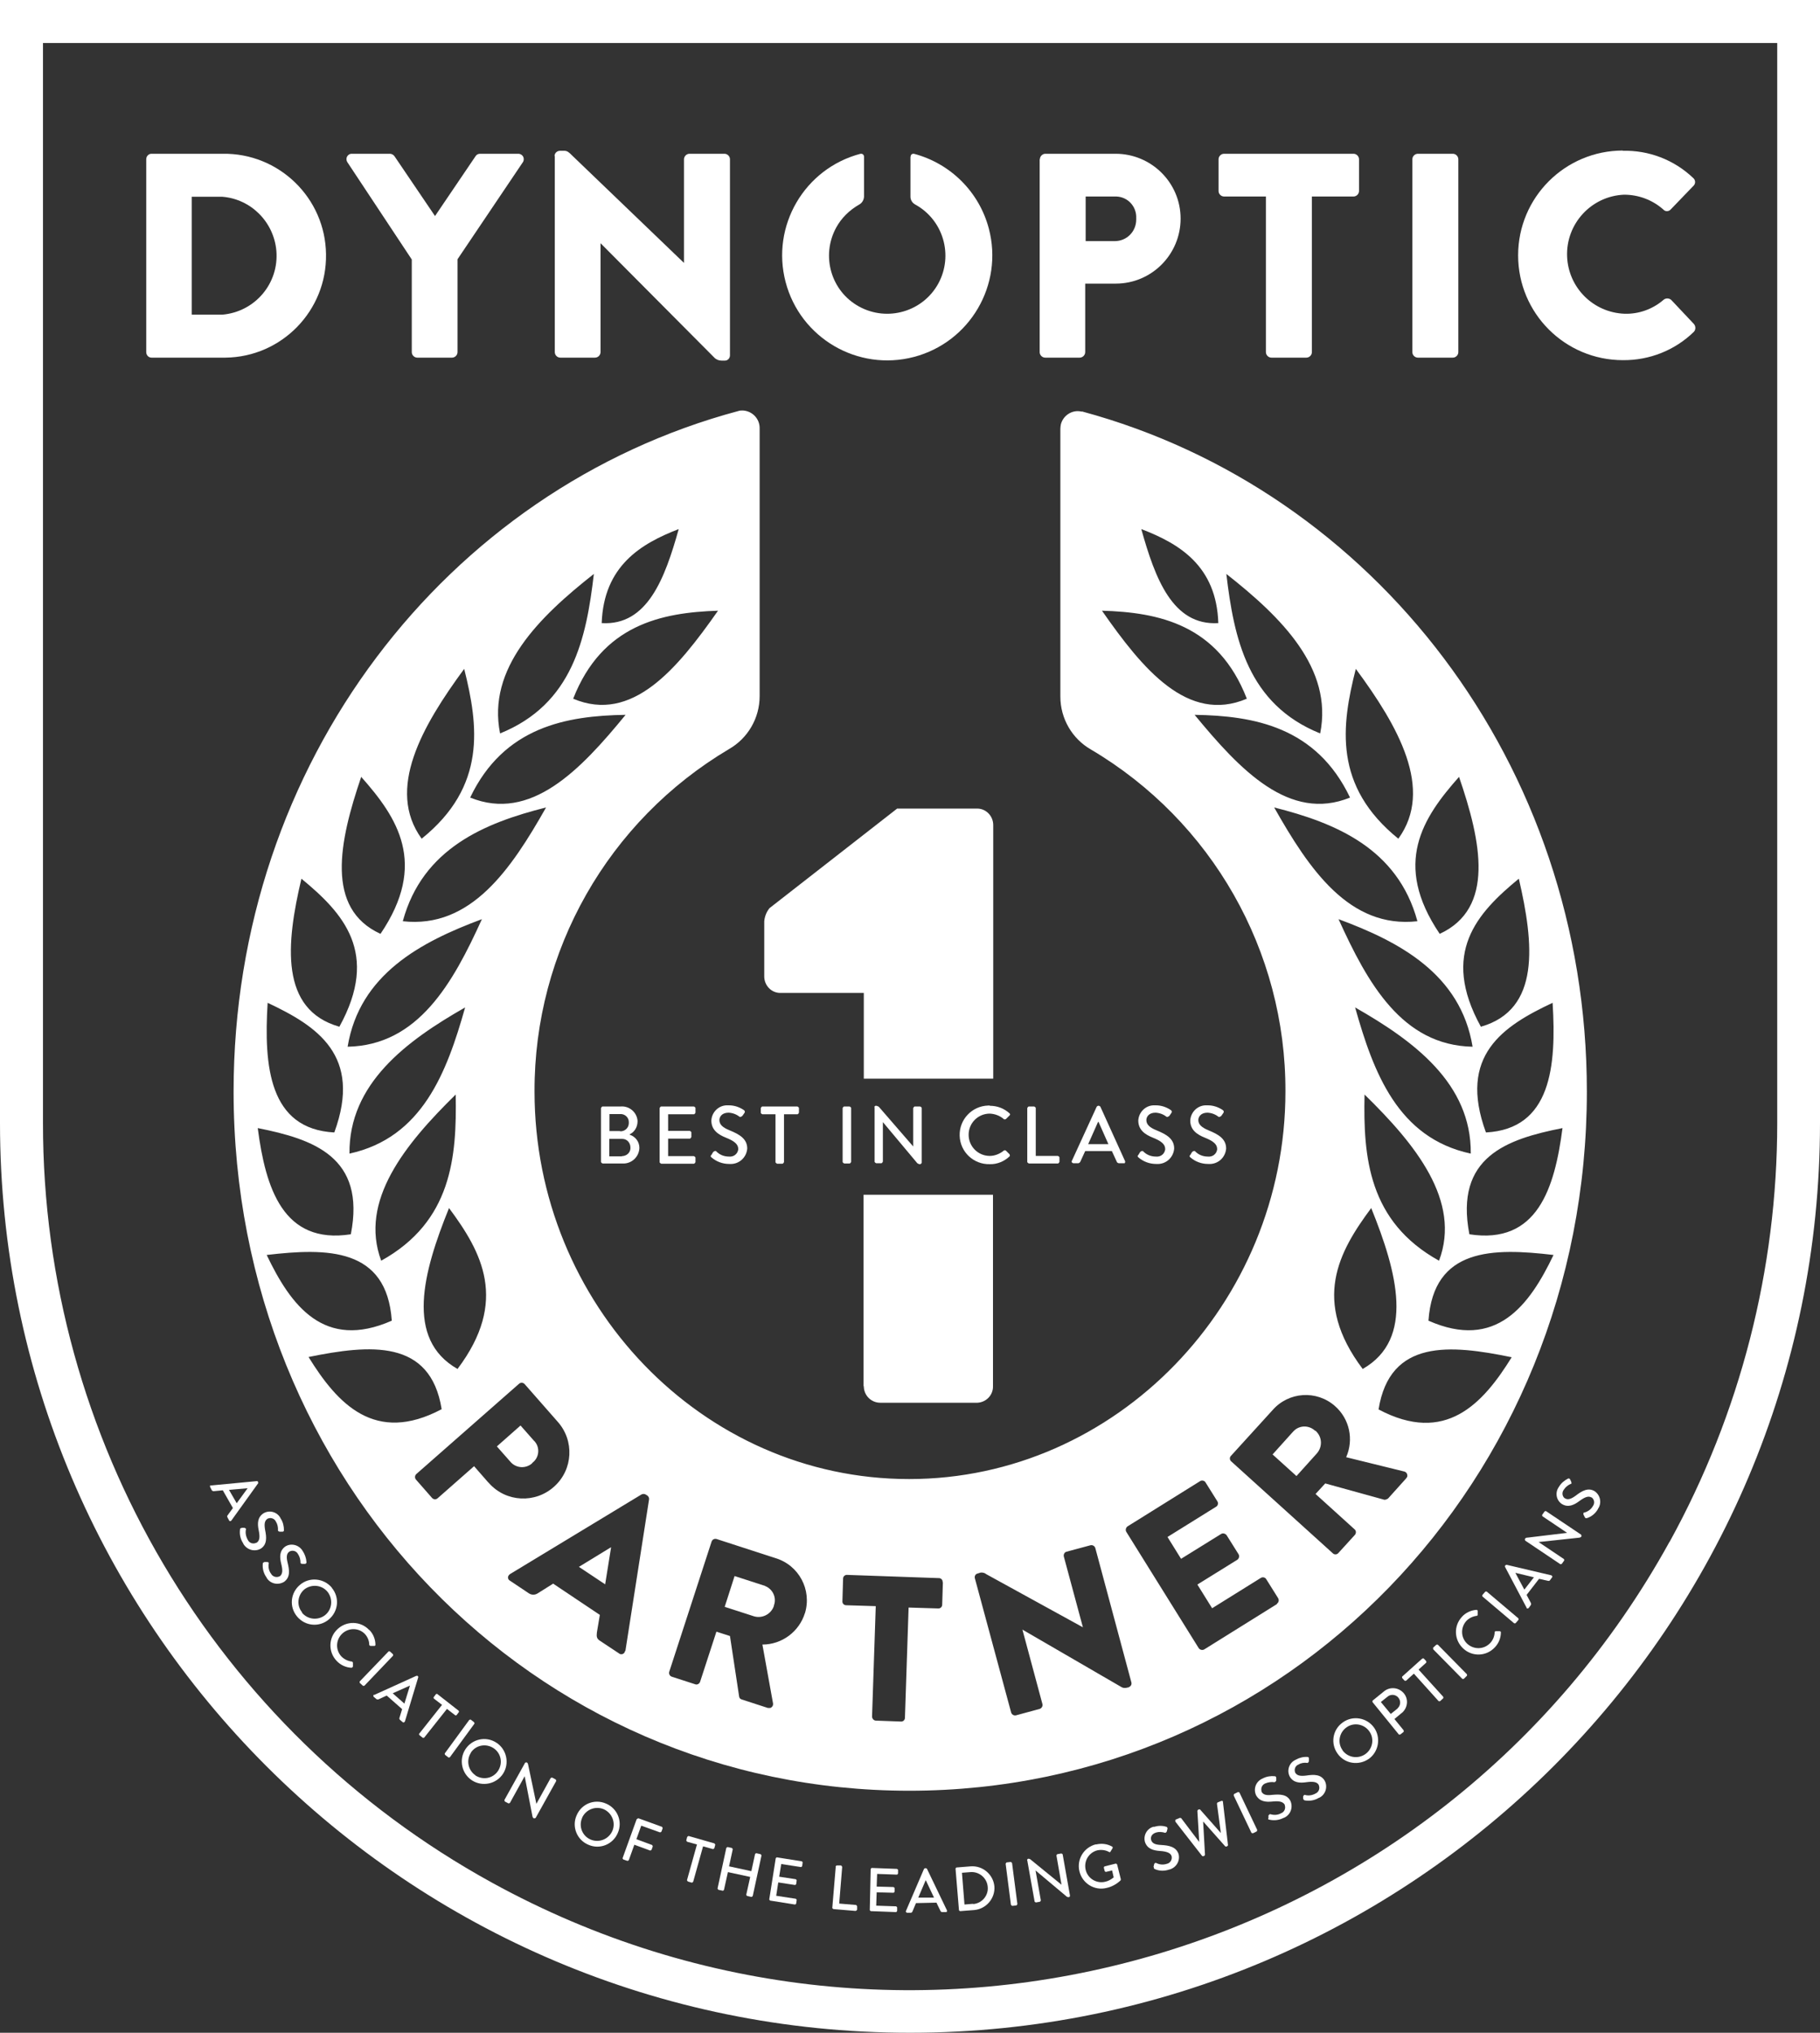 <svg width="60" height="67" viewBox="0 0 60 67" fill="none" xmlns="http://www.w3.org/2000/svg">
<rect x="0" y="0" width="60" height="67" fill="#333333" stroke="none"/>
<path d="M0 0V37.015C0 53.576 13.431 67 30 67C46.569 67 60 53.576 60 37.015V0H0ZM55.043 50.811C47.425 64.629 30.038 69.659 16.205 62.045C7.079 57.023 1.41 47.432 1.417 37.015V1.417H58.59V37.015C58.59 41.841 57.37 46.591 55.043 50.818V50.811Z" fill="white"/>
<path d="M19.085 51.644L19.95 52.22L20.146 51H20.139L19.085 51.644Z" fill="white"/>
<path d="M43.355 47.159C43.158 46.97 42.84 46.97 42.65 47.167C42.643 47.174 42.635 47.182 42.628 47.189L41.953 47.939L42.741 48.651L43.416 47.901C43.605 47.682 43.59 47.356 43.37 47.159C43.37 47.159 43.37 47.159 43.363 47.151L43.355 47.159Z" fill="white"/>
<path d="M25.21 52.265C25.21 52.265 25.187 52.258 25.179 52.258L24.217 51.947L23.891 52.962L24.854 53.273C25.126 53.356 25.422 53.205 25.513 52.932C25.513 52.932 25.513 52.924 25.513 52.917C25.611 52.659 25.475 52.371 25.217 52.273L25.21 52.265Z" fill="white"/>
<path d="M17.539 48.227C17.539 48.227 17.554 48.212 17.562 48.205C17.774 48.038 17.804 47.727 17.638 47.523C17.638 47.515 17.622 47.508 17.615 47.5L17.16 46.985L16.38 47.674L16.834 48.189C17.016 48.394 17.334 48.417 17.547 48.227H17.539Z" fill="white"/>
<path d="M35.662 13.568C35.351 13.492 35.048 13.689 34.972 13.992C34.965 14.038 34.957 14.091 34.957 14.136V22.962C34.957 23.682 35.344 24.349 35.965 24.704C39.952 27.061 42.393 31.349 42.377 35.977C42.377 42.97 36.791 48.75 29.97 48.75C23.148 48.75 17.622 42.977 17.622 35.977C17.607 31.341 20.048 27.053 24.035 24.689C24.656 24.333 25.043 23.667 25.043 22.947V14.121C25.05 13.803 24.8 13.546 24.49 13.53C24.437 13.53 24.391 13.53 24.346 13.546C14.712 16.121 7.701 25.151 7.701 35.977C7.701 48.818 17.57 59.023 29.977 59.023C42.385 59.023 52.314 48.818 52.314 35.977C52.314 25.182 45.288 16.159 35.669 13.561L35.662 13.568ZM44.985 36.076C46.66 37.712 48.183 39.583 47.441 41.553C45.114 40.265 44.939 38.136 44.985 36.076ZM44.924 45.121C43.234 42.879 44.128 41.265 45.205 39.818C46.061 41.932 46.652 44.136 44.924 45.121ZM44.674 33.205C46.614 34.311 48.509 35.712 48.487 38.023C46.084 37.508 45.28 35.356 44.674 33.205ZM44.128 30.296C46.137 31.038 48.153 32.106 48.547 34.5C46.22 34.455 45.083 32.401 44.128 30.296ZM51.511 37.182C51.253 39.159 50.685 41.03 48.441 40.682C47.949 38.129 49.677 37.545 51.511 37.182ZM48.987 37.326C48.055 34.788 49.555 33.818 51.185 33.053C51.314 35.151 51.132 37.212 48.987 37.326ZM50.071 28.962C50.571 31.106 50.791 33.28 48.82 33.841C47.478 31.409 48.699 30.091 50.071 28.962ZM48.1 25.606C48.835 27.742 49.29 29.939 47.463 30.78C45.894 28.462 46.91 26.947 48.1 25.606ZM44.697 22.046C46.092 23.932 47.282 26.015 46.099 27.644C43.954 25.909 44.219 23.924 44.697 22.046ZM43.522 24.174C41.134 23.212 40.68 21.046 40.429 18.917C42.241 20.341 43.954 22.03 43.522 24.174ZM40.164 20.538C38.656 20.629 38.08 19.061 37.625 17.439C38.876 17.917 40.104 18.651 40.164 20.538ZM36.329 20.129C38.194 20.182 40.157 20.583 41.104 23.03C39.156 23.856 37.67 22.053 36.329 20.129ZM39.383 23.561C41.331 23.591 43.393 23.954 44.507 26.288C42.514 27.099 40.884 25.386 39.383 23.561ZM42.006 26.614C44.022 27.121 46.076 27.962 46.728 30.364C44.485 30.614 43.158 28.651 42.006 26.614ZM13.279 30.364C13.931 27.962 15.985 27.121 18.002 26.614C16.849 28.651 15.523 30.614 13.279 30.364ZM15.334 33.205C14.727 35.356 13.916 37.5 11.521 38.023C11.498 35.72 13.393 34.311 15.334 33.205ZM11.46 34.5C11.854 32.114 13.871 31.046 15.887 30.296C14.932 32.401 13.787 34.455 11.46 34.5ZM15.023 36.076C15.061 38.136 14.894 40.265 12.567 41.553C11.832 39.583 13.355 37.712 15.023 36.076ZM14.803 39.818C15.879 41.265 16.774 42.879 15.083 45.121C13.348 44.136 13.946 41.932 14.803 39.818ZM15.5 26.288C16.614 23.954 18.676 23.591 20.624 23.561C19.131 25.386 17.494 27.099 15.5 26.288ZM22.375 17.439C21.92 19.061 21.344 20.629 19.836 20.538C19.904 18.651 21.132 17.917 22.375 17.439ZM23.671 20.129C22.322 22.053 20.836 23.849 18.896 23.03C19.851 20.591 21.806 20.189 23.671 20.129ZM19.578 18.917C19.328 21.046 18.881 23.204 16.486 24.174C16.054 22.03 17.767 20.341 19.578 18.917ZM15.303 22.046C15.773 23.924 16.046 25.917 13.901 27.644C12.719 26.015 13.916 23.932 15.303 22.046ZM11.908 25.606C13.098 26.947 14.113 28.462 12.544 30.78C10.717 29.947 11.18 27.742 11.908 25.606ZM9.937 28.962C11.309 30.091 12.529 31.409 11.188 33.841C9.217 33.28 9.429 31.106 9.937 28.962ZM8.823 33.053C10.452 33.818 11.953 34.788 11.021 37.326C8.876 37.212 8.694 35.151 8.823 33.053ZM11.566 40.682C9.33 41.03 8.754 39.151 8.497 37.182C10.323 37.545 12.067 38.129 11.566 40.682ZM8.792 41.364C10.793 41.129 12.749 41.121 12.916 43.53C10.68 44.515 9.588 43.03 8.792 41.364ZM10.172 44.727C12.188 44.318 14.189 44.121 14.56 46.447C12.362 47.614 11.127 46.273 10.172 44.727ZM16.099 48.864L15.629 48.326L14.424 49.386C14.371 49.432 14.287 49.424 14.242 49.371L13.711 48.765C13.666 48.712 13.674 48.629 13.727 48.583L17.115 45.606C17.168 45.561 17.251 45.568 17.297 45.621L18.381 46.856C18.941 47.477 18.896 48.439 18.267 49C17.645 49.561 16.683 49.515 16.122 48.886C16.114 48.879 16.107 48.871 16.099 48.856V48.864ZM20.601 54.417C20.601 54.485 20.533 54.53 20.473 54.523C20.45 54.523 20.427 54.515 20.412 54.5L19.783 54.083C19.677 54.015 19.661 53.955 19.677 53.811L19.775 53.227L18.236 52.197L17.729 52.515C17.638 52.576 17.524 52.576 17.433 52.515L16.811 52.099C16.751 52.068 16.728 51.992 16.766 51.932C16.781 51.909 16.796 51.894 16.819 51.879L21.147 49.258C21.192 49.235 21.246 49.235 21.284 49.258L21.344 49.295C21.382 49.326 21.405 49.371 21.397 49.424L20.616 54.424L20.601 54.417ZM26.536 53.167C26.347 53.78 25.778 54.205 25.134 54.205L25.483 56.136C25.498 56.205 25.46 56.273 25.392 56.295C25.369 56.295 25.339 56.295 25.316 56.295L24.452 56.015C24.406 56 24.376 55.97 24.368 55.924L24.065 53.924L23.618 53.78L23.08 55.432C23.057 55.5 22.981 55.538 22.921 55.515L22.148 55.265C22.079 55.242 22.041 55.167 22.064 55.099L23.459 50.811C23.482 50.742 23.557 50.705 23.626 50.727L25.566 51.356C26.339 51.591 26.771 52.401 26.536 53.174V53.167ZM31.084 52.151L31.061 52.894C31.061 52.962 31 53.023 30.925 53.015L29.954 52.985L29.833 56.621C29.833 56.689 29.773 56.75 29.697 56.742L28.878 56.712C28.81 56.712 28.749 56.651 28.749 56.576L28.871 52.939L27.893 52.909C27.825 52.909 27.764 52.849 27.772 52.773L27.794 52.03C27.794 51.962 27.855 51.901 27.931 51.909L30.955 52.015C31.023 52.015 31.084 52.076 31.076 52.151H31.084ZM37.223 55.614C37.223 55.614 37.216 55.614 37.208 55.614L37.14 55.629C37.079 55.644 37.011 55.636 36.958 55.599L33.706 53.712L34.366 56.167C34.381 56.235 34.343 56.303 34.275 56.326L33.494 56.538C33.426 56.553 33.358 56.515 33.335 56.447L32.137 52.015C32.122 51.947 32.16 51.879 32.228 51.864L32.327 51.833C32.395 51.826 32.463 51.841 32.516 51.886L35.7 53.636L35.071 51.303C35.056 51.235 35.093 51.159 35.162 51.144L35.95 50.932C36.018 50.917 36.086 50.955 36.109 51.023L37.299 55.455C37.314 55.515 37.284 55.583 37.216 55.606L37.223 55.614ZM42.097 52.871L39.702 54.364C39.641 54.401 39.558 54.379 39.52 54.326L37.132 50.492C37.094 50.432 37.117 50.349 37.17 50.311L39.565 48.818C39.626 48.78 39.709 48.803 39.74 48.856L40.134 49.485C40.172 49.545 40.149 49.629 40.096 49.659L38.489 50.659L38.936 51.379L40.255 50.561C40.316 50.523 40.392 50.545 40.437 50.599L40.831 51.227C40.869 51.288 40.846 51.371 40.793 51.409L39.474 52.227L39.96 53.008L41.566 52.008C41.627 51.97 41.711 51.992 41.741 52.045L42.135 52.674C42.173 52.735 42.158 52.818 42.097 52.856V52.871ZM46.364 48.72L45.758 49.394C45.758 49.394 45.682 49.439 45.637 49.432L43.689 48.894L43.37 49.242L44.659 50.409C44.712 50.455 44.712 50.538 44.666 50.591L44.121 51.189C44.075 51.242 43.992 51.25 43.939 51.197L40.589 48.167C40.536 48.121 40.528 48.038 40.581 47.985L41.953 46.477C42.484 45.871 43.401 45.811 44.007 46.341C44.492 46.765 44.636 47.447 44.379 48.03L46.288 48.5C46.357 48.515 46.402 48.576 46.395 48.651C46.395 48.674 46.38 48.705 46.357 48.72H46.364ZM45.447 46.455C45.819 44.129 47.812 44.318 49.836 44.735C48.881 46.28 47.645 47.621 45.447 46.455ZM47.092 43.53C47.259 41.121 49.222 41.129 51.215 41.364C50.419 43.03 49.32 44.515 47.092 43.53Z" fill="white"/>
<path d="M32.744 27.197C32.744 26.901 32.516 26.659 32.228 26.651H29.576L25.369 29.932C25.27 30.053 25.21 30.204 25.195 30.364V32.182C25.195 32.477 25.422 32.72 25.71 32.727H28.477V35.553H32.744V27.197Z" fill="white"/>
<path d="M28.477 45.689C28.477 45.992 28.719 46.235 29.022 46.235H32.221C32.516 46.22 32.744 45.977 32.736 45.689V39.379H28.469V45.689H28.477Z" fill="white"/>
<path d="M20.761 37.401C20.95 37.462 21.079 37.636 21.079 37.833C21.071 38.129 20.821 38.364 20.526 38.349C20.518 38.349 20.503 38.349 20.495 38.349H19.866C19.866 38.349 19.813 38.326 19.813 38.295V36.523C19.813 36.523 19.836 36.47 19.866 36.47H20.465C20.745 36.447 20.995 36.659 21.018 36.939C21.018 36.947 21.018 36.955 21.018 36.962C21.018 37.144 20.92 37.311 20.761 37.386V37.401ZM20.503 38.106C20.647 38.106 20.776 38 20.783 37.856C20.783 37.841 20.783 37.833 20.783 37.818C20.783 37.667 20.669 37.538 20.518 37.538C20.518 37.538 20.51 37.538 20.503 37.538H20.086V38.114H20.503V38.106ZM20.442 37.288C20.594 37.295 20.723 37.182 20.73 37.03C20.73 37.023 20.73 37.008 20.73 37C20.738 36.856 20.632 36.735 20.488 36.72C20.473 36.72 20.457 36.72 20.442 36.72H20.093V37.28H20.442V37.288Z" fill="white"/>
<path d="M21.746 36.523C21.746 36.523 21.769 36.47 21.799 36.47H22.875C22.875 36.47 22.928 36.492 22.928 36.523V36.674C22.928 36.674 22.905 36.727 22.875 36.727H22.026V37.273H22.739C22.739 37.273 22.792 37.295 22.792 37.326V37.477C22.792 37.477 22.769 37.53 22.739 37.53H22.026V38.106H22.875C22.875 38.106 22.928 38.129 22.928 38.159V38.303C22.928 38.303 22.905 38.356 22.875 38.356H21.799C21.799 38.356 21.746 38.333 21.746 38.303V36.523Z" fill="white"/>
<path d="M23.444 38.083L23.512 37.97C23.512 37.97 23.565 37.924 23.595 37.939C23.595 37.939 23.595 37.939 23.603 37.939C23.716 38.061 23.868 38.121 24.035 38.121C24.186 38.136 24.315 38.038 24.338 37.886C24.338 37.886 24.338 37.879 24.338 37.871C24.338 37.712 24.202 37.606 23.936 37.5C23.671 37.394 23.451 37.242 23.451 36.932C23.466 36.644 23.709 36.417 23.997 36.432C24.012 36.432 24.027 36.432 24.035 36.432C24.209 36.432 24.384 36.492 24.527 36.591C24.558 36.614 24.565 36.651 24.543 36.682L24.474 36.78C24.474 36.78 24.421 36.826 24.391 36.811H24.384C24.277 36.727 24.156 36.682 24.02 36.674C23.792 36.674 23.716 36.818 23.716 36.917C23.716 37.068 23.83 37.167 24.058 37.258C24.368 37.386 24.634 37.53 24.634 37.856C24.611 38.159 24.353 38.386 24.05 38.364C24.05 38.364 24.042 38.364 24.035 38.364C23.823 38.364 23.618 38.288 23.459 38.151C23.436 38.129 23.413 38.114 23.444 38.068V38.083Z" fill="white"/>
<path d="M25.573 36.727H25.134C25.134 36.727 25.081 36.705 25.081 36.674V36.523C25.081 36.523 25.104 36.47 25.134 36.47H26.286C26.286 36.47 26.339 36.492 26.339 36.523V36.674C26.339 36.674 26.316 36.727 26.286 36.727H25.846V38.303C25.846 38.303 25.824 38.356 25.793 38.356H25.619C25.619 38.356 25.566 38.333 25.566 38.303V36.727H25.573Z" fill="white"/>
<path d="M27.779 36.523C27.779 36.523 27.802 36.47 27.832 36.47H28.007C28.007 36.47 28.06 36.492 28.06 36.523V38.295C28.06 38.295 28.037 38.349 28.007 38.349H27.832C27.832 38.349 27.779 38.326 27.779 38.295V36.523Z" fill="white"/>
<path d="M28.818 36.492C28.818 36.492 28.84 36.447 28.871 36.447H28.893C28.893 36.447 28.954 36.462 28.977 36.485L30.106 37.788V36.523C30.106 36.523 30.129 36.47 30.159 36.47H30.334C30.334 36.47 30.387 36.492 30.387 36.523V38.326C30.387 38.326 30.364 38.371 30.334 38.371H30.311C30.311 38.371 30.25 38.356 30.235 38.333L29.106 36.985V38.288C29.106 38.288 29.083 38.341 29.053 38.341H28.886C28.886 38.341 28.833 38.318 28.833 38.288V36.485L28.818 36.492Z" fill="white"/>
<path d="M32.63 36.447C32.873 36.447 33.1 36.53 33.282 36.697C33.305 36.712 33.305 36.75 33.282 36.765L33.161 36.886C33.161 36.886 33.115 36.909 33.093 36.886C32.964 36.773 32.797 36.712 32.63 36.705C32.244 36.705 31.933 37.015 31.933 37.401C31.933 37.788 32.244 38.099 32.63 38.099C32.797 38.099 32.964 38.03 33.093 37.924C33.108 37.909 33.138 37.909 33.161 37.924L33.282 38.045C33.282 38.045 33.305 38.099 33.282 38.114C33.108 38.28 32.873 38.379 32.63 38.371C32.099 38.386 31.652 37.97 31.637 37.432C31.622 36.901 32.039 36.455 32.577 36.439C32.592 36.439 32.615 36.439 32.63 36.439V36.447Z" fill="white"/>
<path d="M33.866 36.523C33.866 36.523 33.888 36.47 33.919 36.47H34.093C34.093 36.47 34.146 36.492 34.146 36.523V38.099H34.874C34.874 38.099 34.927 38.121 34.927 38.151V38.295C34.927 38.295 34.904 38.349 34.874 38.349H33.919C33.919 38.349 33.866 38.326 33.866 38.295V36.523Z" fill="white"/>
<path d="M35.328 38.28L36.155 36.477C36.155 36.477 36.185 36.447 36.2 36.447H36.23C36.23 36.447 36.268 36.462 36.276 36.477L37.094 38.28C37.094 38.28 37.094 38.333 37.072 38.341C37.064 38.341 37.057 38.341 37.049 38.341H36.882C36.882 38.341 36.829 38.326 36.822 38.303L36.655 37.939H35.776L35.609 38.303C35.609 38.303 35.571 38.341 35.548 38.341H35.382C35.382 38.341 35.336 38.326 35.328 38.295C35.328 38.288 35.328 38.28 35.328 38.273V38.28ZM36.541 37.712L36.215 36.977H36.2L35.874 37.712H36.541Z" fill="white"/>
<path d="M37.519 38.083L37.587 37.97C37.587 37.97 37.64 37.924 37.67 37.939C37.67 37.939 37.67 37.939 37.678 37.939C37.792 38.061 37.943 38.121 38.11 38.121C38.262 38.136 38.391 38.038 38.413 37.886C38.413 37.886 38.413 37.879 38.413 37.871C38.413 37.712 38.277 37.606 38.012 37.5C37.746 37.394 37.526 37.242 37.526 36.932C37.542 36.644 37.784 36.417 38.072 36.432C38.087 36.432 38.103 36.432 38.11 36.432C38.285 36.432 38.459 36.492 38.603 36.591C38.633 36.614 38.641 36.651 38.618 36.682L38.55 36.78C38.55 36.78 38.497 36.826 38.466 36.811C38.466 36.811 38.466 36.811 38.459 36.811C38.353 36.727 38.231 36.682 38.095 36.674C37.868 36.674 37.792 36.818 37.792 36.917C37.792 37.068 37.906 37.167 38.133 37.258C38.444 37.386 38.709 37.53 38.709 37.856C38.686 38.159 38.428 38.386 38.125 38.364C38.125 38.364 38.118 38.364 38.11 38.364C37.898 38.364 37.693 38.288 37.534 38.151C37.511 38.129 37.489 38.114 37.519 38.068V38.083Z" fill="white"/>
<path d="M39.232 38.083L39.3 37.97C39.3 37.97 39.353 37.924 39.383 37.939C39.383 37.939 39.383 37.939 39.391 37.939C39.505 38.061 39.656 38.121 39.823 38.121C39.975 38.136 40.104 38.038 40.126 37.886C40.126 37.886 40.126 37.879 40.126 37.871C40.126 37.712 39.99 37.606 39.725 37.5C39.459 37.394 39.239 37.242 39.239 36.932C39.255 36.644 39.497 36.417 39.785 36.432C39.8 36.432 39.816 36.432 39.823 36.432C39.998 36.432 40.172 36.492 40.316 36.591C40.346 36.614 40.354 36.651 40.331 36.682L40.263 36.78C40.263 36.78 40.21 36.826 40.179 36.811H40.172C40.066 36.727 39.944 36.682 39.808 36.674C39.581 36.674 39.505 36.818 39.505 36.917C39.505 37.068 39.626 37.167 39.846 37.258C40.157 37.386 40.422 37.53 40.422 37.856C40.399 38.159 40.142 38.386 39.838 38.364C39.838 38.364 39.831 38.364 39.823 38.364C39.611 38.364 39.406 38.288 39.247 38.151C39.224 38.129 39.202 38.114 39.232 38.068V38.083Z" fill="white"/>
<path d="M4.821 5.25C4.821 5.152 4.896 5.068 4.995 5.068H7.337C9.194 5.038 10.725 6.523 10.748 8.379C10.778 10.235 9.293 11.765 7.436 11.788C7.405 11.788 7.367 11.788 7.337 11.788H4.995C4.896 11.788 4.821 11.704 4.821 11.606V5.25ZM7.329 10.371C8.406 10.28 9.202 9.341 9.111 8.265C9.027 7.318 8.277 6.561 7.329 6.485H6.321V10.371H7.329Z" fill="white"/>
<path d="M13.575 8.553L11.453 5.348C11.4 5.265 11.415 5.159 11.498 5.098C11.528 5.076 11.566 5.068 11.604 5.068H12.855C12.916 5.068 12.976 5.106 13.007 5.152L14.341 7.121L15.675 5.152C15.705 5.098 15.765 5.068 15.826 5.068H17.084C17.183 5.068 17.266 5.144 17.266 5.242C17.266 5.28 17.259 5.318 17.236 5.348L15.083 8.545V11.606C15.083 11.704 15 11.788 14.902 11.788H13.757C13.658 11.788 13.575 11.704 13.575 11.606V8.553Z" fill="white"/>
<path d="M18.282 5.144C18.282 5.045 18.365 4.97 18.464 4.97H18.608C18.706 4.97 18.775 5.038 18.85 5.114L22.542 8.659H22.549V5.25C22.549 5.152 22.633 5.068 22.731 5.068H23.883C23.982 5.068 24.065 5.152 24.065 5.25V11.712C24.065 11.803 23.997 11.886 23.898 11.886H23.785C23.694 11.886 23.603 11.848 23.542 11.78L19.805 8.023H19.798V11.606C19.798 11.704 19.715 11.788 19.616 11.788H18.471C18.373 11.788 18.29 11.704 18.29 11.606V5.144H18.282Z" fill="white"/>
<path d="M34.282 5.25C34.282 5.152 34.366 5.068 34.464 5.068H36.776C37.959 5.068 38.921 6.023 38.921 7.205C38.921 8.386 37.966 9.348 36.784 9.348H35.776V11.606C35.776 11.704 35.692 11.788 35.594 11.788H34.457C34.358 11.788 34.275 11.704 34.275 11.606V5.25H34.282ZM36.753 7.947C37.148 7.947 37.458 7.629 37.458 7.235C37.458 7.22 37.458 7.205 37.458 7.189C37.474 6.811 37.185 6.492 36.806 6.477C36.791 6.477 36.776 6.477 36.761 6.477H35.791V7.947H36.761H36.753Z" fill="white"/>
<path d="M40.354 6.477C40.255 6.477 40.172 6.394 40.172 6.295V5.25C40.172 5.152 40.255 5.068 40.354 5.068H44.621C44.72 5.068 44.803 5.152 44.803 5.25V6.295C44.803 6.394 44.72 6.477 44.621 6.477H43.249V11.606C43.249 11.704 43.166 11.788 43.067 11.788H41.915C41.817 11.788 41.733 11.704 41.733 11.606V6.477H40.354Z" fill="white"/>
<path d="M46.561 5.25C46.561 5.152 46.645 5.068 46.743 5.068H47.895C47.994 5.068 48.077 5.152 48.077 5.25V11.606C48.077 11.704 47.994 11.788 47.895 11.788H46.743C46.645 11.788 46.561 11.704 46.561 11.606V5.25Z" fill="white"/>
<path d="M53.489 4.97C54.353 4.947 55.187 5.265 55.816 5.864C55.892 5.924 55.907 6.038 55.839 6.114C55.839 6.114 55.831 6.129 55.824 6.129L55.073 6.909C55.005 6.977 54.899 6.977 54.838 6.909C54.482 6.591 54.02 6.417 53.542 6.417C52.458 6.462 51.617 7.379 51.663 8.462C51.708 9.485 52.526 10.303 53.557 10.341C54.027 10.356 54.49 10.189 54.846 9.879C54.922 9.818 55.028 9.826 55.096 9.886L55.846 10.682C55.907 10.758 55.907 10.871 55.839 10.939C55.217 11.546 54.376 11.879 53.504 11.871C51.594 11.871 50.048 10.326 50.048 8.417C50.048 6.508 51.594 4.962 53.504 4.962L53.489 4.97Z" fill="white"/>
<path d="M30.015 5.167V6.485C30.015 6.591 30.076 6.689 30.174 6.742C31.099 7.25 31.44 8.417 30.932 9.348C30.424 10.273 29.257 10.614 28.325 10.106C27.393 9.598 27.059 8.432 27.567 7.5C27.741 7.182 28.007 6.924 28.325 6.742C28.423 6.689 28.477 6.591 28.484 6.485V5.159C28.484 5.114 28.446 5.068 28.393 5.068C28.393 5.068 28.378 5.068 28.37 5.068C26.521 5.553 25.414 7.447 25.899 9.295C26.384 11.144 28.279 12.25 30.129 11.765C31.978 11.28 33.085 9.386 32.6 7.538C32.282 6.326 31.334 5.386 30.129 5.068C30.083 5.061 30.038 5.083 30.023 5.136C30.023 5.136 30.023 5.152 30.023 5.159L30.015 5.167Z" fill="white"/>
<path d="M6.95 48.962L8.466 48.818C8.466 48.818 8.497 48.818 8.504 48.833V48.849C8.504 48.849 8.519 48.879 8.512 48.886L7.625 50.121C7.625 50.121 7.595 50.144 7.572 50.136C7.572 50.136 7.564 50.129 7.557 50.121L7.496 50.008C7.496 50.008 7.481 49.97 7.496 49.955L7.678 49.705L7.345 49.121L7.041 49.151C7.041 49.151 7.004 49.144 6.988 49.129L6.928 49.015C6.928 49.015 6.92 48.977 6.928 48.962C6.928 48.962 6.943 48.955 6.95 48.955V48.962ZM7.799 49.553L8.163 49.053L7.549 49.106L7.807 49.553H7.799Z" fill="white"/>
<path d="M7.959 50.356H8.057C8.057 50.356 8.103 50.371 8.11 50.394C8.11 50.394 8.11 50.394 8.11 50.401C8.08 50.523 8.11 50.651 8.171 50.758C8.224 50.864 8.345 50.901 8.451 50.849C8.451 50.849 8.451 50.849 8.459 50.849C8.565 50.78 8.573 50.651 8.527 50.432C8.482 50.212 8.489 50.008 8.686 49.879C8.876 49.765 9.126 49.826 9.24 50.023C9.24 50.03 9.247 50.038 9.255 50.053C9.33 50.167 9.361 50.303 9.361 50.439C9.361 50.47 9.338 50.485 9.308 50.485H9.217C9.217 50.485 9.164 50.47 9.164 50.447C9.164 50.447 9.164 50.447 9.164 50.439C9.171 50.341 9.149 50.235 9.095 50.151C9.05 50.053 8.929 50.008 8.83 50.053C8.83 50.053 8.823 50.053 8.815 50.061C8.717 50.129 8.709 50.242 8.739 50.424C8.792 50.674 8.807 50.909 8.595 51.045C8.391 51.159 8.133 51.083 8.019 50.879C8.019 50.879 8.019 50.879 8.019 50.871C7.928 50.735 7.89 50.576 7.913 50.409C7.913 50.386 7.921 50.364 7.966 50.364L7.959 50.356Z" fill="white"/>
<path d="M8.709 51.485H8.807C8.807 51.485 8.853 51.485 8.861 51.515C8.861 51.515 8.861 51.515 8.861 51.523C8.838 51.644 8.861 51.773 8.936 51.871C8.989 51.97 9.118 52.008 9.217 51.955C9.217 51.955 9.217 51.955 9.224 51.955C9.323 51.879 9.323 51.75 9.27 51.538C9.217 51.326 9.209 51.121 9.399 50.977C9.581 50.856 9.831 50.909 9.96 51.091C9.96 51.099 9.967 51.106 9.975 51.114C10.05 51.227 10.096 51.356 10.104 51.492C10.104 51.523 10.081 51.545 10.058 51.545H9.967C9.967 51.545 9.914 51.545 9.907 51.515C9.907 51.515 9.907 51.515 9.907 51.508C9.907 51.409 9.884 51.311 9.823 51.22C9.77 51.121 9.649 51.083 9.55 51.136C9.55 51.136 9.543 51.136 9.535 51.144C9.444 51.212 9.437 51.326 9.482 51.508C9.543 51.758 9.573 51.985 9.368 52.136C9.171 52.258 8.914 52.205 8.792 52.008C8.792 52.008 8.792 52.008 8.792 52C8.694 51.871 8.648 51.705 8.663 51.545C8.663 51.515 8.671 51.5 8.709 51.492V51.485Z" fill="white"/>
<path d="M10.937 52.333C11.203 52.651 11.157 53.114 10.839 53.379C10.521 53.644 10.058 53.599 9.793 53.28C9.528 52.962 9.573 52.5 9.891 52.235C10.202 51.97 10.672 52.015 10.937 52.326V52.333ZM9.952 53.151C10.142 53.386 10.483 53.417 10.717 53.235C10.953 53.045 10.983 52.705 10.801 52.47C10.611 52.235 10.27 52.205 10.035 52.386C9.808 52.576 9.77 52.917 9.96 53.144L9.952 53.151Z" fill="white"/>
<path d="M12.173 53.72C12.302 53.849 12.377 54.03 12.377 54.212C12.377 54.235 12.362 54.25 12.34 54.25H12.211C12.211 54.25 12.173 54.235 12.173 54.212C12.173 54.083 12.12 53.955 12.029 53.856C11.824 53.644 11.483 53.644 11.271 53.856C11.066 54.061 11.059 54.386 11.256 54.599C11.347 54.689 11.468 54.75 11.597 54.765C11.612 54.765 11.627 54.78 11.635 54.803V54.932C11.635 54.932 11.612 54.97 11.589 54.97C11.4 54.962 11.225 54.879 11.097 54.742C10.816 54.447 10.824 53.977 11.127 53.697C11.422 53.417 11.892 53.424 12.173 53.727V53.72Z" fill="white"/>
<path d="M12.802 54.432C12.802 54.432 12.84 54.417 12.855 54.432L12.954 54.523C12.954 54.523 12.969 54.561 12.954 54.576L12.014 55.561C12.014 55.561 11.976 55.576 11.961 55.561L11.862 55.47C11.862 55.47 11.847 55.432 11.862 55.417L12.809 54.432H12.802Z" fill="white"/>
<path d="M12.34 55.864L13.727 55.235C13.727 55.235 13.757 55.235 13.764 55.235L13.78 55.25C13.78 55.25 13.795 55.273 13.787 55.288L13.348 56.742C13.348 56.742 13.325 56.773 13.302 56.773C13.302 56.773 13.287 56.773 13.279 56.765L13.181 56.682C13.181 56.682 13.158 56.644 13.166 56.629L13.257 56.333L12.749 55.886L12.468 56.015C12.468 56.015 12.431 56.015 12.415 56.008L12.317 55.924C12.317 55.924 12.294 55.886 12.317 55.871C12.317 55.871 12.324 55.864 12.332 55.856L12.34 55.864ZM13.332 56.151L13.514 55.561H13.507L12.946 55.811L13.332 56.151Z" fill="white"/>
<path d="M14.568 56.189L14.303 55.985C14.303 55.985 14.28 55.947 14.303 55.932L14.371 55.841C14.371 55.841 14.409 55.818 14.424 55.841L15.121 56.386C15.121 56.386 15.144 56.424 15.121 56.439L15.053 56.53C15.053 56.53 15.015 56.553 15 56.53L14.735 56.326L13.984 57.273C13.984 57.273 13.946 57.288 13.931 57.273L13.825 57.189C13.825 57.189 13.802 57.151 13.825 57.136L14.575 56.189H14.568Z" fill="white"/>
<path d="M15.47 56.689C15.47 56.689 15.508 56.667 15.523 56.682L15.629 56.765C15.629 56.765 15.652 56.803 15.637 56.818L14.833 57.917C14.833 57.917 14.795 57.939 14.78 57.924L14.674 57.841C14.674 57.841 14.651 57.803 14.666 57.788L15.47 56.689Z" fill="white"/>
<path d="M16.364 57.439C16.705 57.659 16.804 58.121 16.584 58.462C16.364 58.803 15.902 58.901 15.561 58.682C15.22 58.462 15.121 58 15.341 57.659C15.561 57.318 16.016 57.212 16.364 57.439ZM15.667 58.515C15.917 58.682 16.251 58.621 16.417 58.371C16.584 58.121 16.523 57.788 16.273 57.621C16.023 57.455 15.69 57.515 15.523 57.765C15.523 57.765 15.523 57.765 15.523 57.773C15.364 58.023 15.432 58.349 15.675 58.515H15.667Z" fill="white"/>
<path d="M17.304 58.106C17.304 58.106 17.334 58.083 17.357 58.091H17.372C17.372 58.091 17.403 58.114 17.41 58.159L17.683 59.455L18.153 58.606C18.153 58.606 18.191 58.583 18.206 58.591L18.32 58.651C18.32 58.651 18.343 58.689 18.335 58.705L17.66 59.917C17.66 59.917 17.63 59.939 17.607 59.932H17.592C17.592 59.932 17.554 59.894 17.554 59.871L17.297 58.545L16.811 59.424C16.811 59.424 16.774 59.447 16.759 59.439L16.645 59.379C16.645 59.379 16.622 59.341 16.63 59.326L17.304 58.114V58.106Z" fill="white"/>
<path d="M19.98 59.447C20.359 59.606 20.533 60.045 20.366 60.417C20.207 60.795 19.768 60.97 19.396 60.803C19.017 60.644 18.843 60.205 19.01 59.833C19.169 59.455 19.601 59.28 19.98 59.447ZM19.464 60.629C19.737 60.75 20.056 60.629 20.184 60.356C20.306 60.083 20.184 59.765 19.912 59.636C19.639 59.515 19.32 59.636 19.192 59.909C19.192 59.909 19.192 59.909 19.192 59.917C19.07 60.189 19.192 60.508 19.464 60.629Z" fill="white"/>
<path d="M21.003 59.955C21.003 59.955 21.033 59.924 21.049 59.932L21.822 60.212C21.822 60.212 21.852 60.242 21.844 60.265L21.806 60.371C21.806 60.371 21.776 60.401 21.753 60.394L21.14 60.174L20.98 60.621L21.496 60.811C21.496 60.811 21.526 60.841 21.518 60.864L21.48 60.97C21.48 60.97 21.45 61 21.427 60.992L20.912 60.803L20.73 61.311C20.73 61.311 20.7 61.341 20.677 61.333L20.548 61.288C20.548 61.288 20.518 61.258 20.526 61.242L20.988 59.962L21.003 59.955Z" fill="white"/>
<path d="M22.981 60.795L22.655 60.705C22.655 60.705 22.625 60.674 22.625 60.659L22.655 60.545C22.655 60.545 22.686 60.515 22.701 60.515L23.55 60.758C23.55 60.758 23.58 60.788 23.58 60.803L23.55 60.917C23.55 60.917 23.52 60.947 23.504 60.947L23.178 60.856L22.852 62.023C22.852 62.023 22.822 62.053 22.807 62.053L22.678 62.015C22.678 62.015 22.648 61.985 22.648 61.97L22.974 60.803L22.981 60.795Z" fill="white"/>
<path d="M23.944 60.909C23.944 60.909 23.967 60.879 23.989 60.879L24.126 60.909C24.126 60.909 24.156 60.932 24.156 60.955L24.035 61.515L24.77 61.674L24.891 61.114C24.891 61.114 24.914 61.076 24.937 61.083L25.073 61.114C25.073 61.114 25.104 61.136 25.104 61.159L24.816 62.492C24.816 62.492 24.793 62.523 24.77 62.523L24.634 62.492C24.634 62.492 24.596 62.47 24.603 62.447L24.732 61.864L23.997 61.705L23.868 62.288C23.868 62.288 23.845 62.326 23.823 62.318L23.686 62.288C23.686 62.288 23.656 62.265 23.656 62.242L23.944 60.909Z" fill="white"/>
<path d="M25.573 61.25C25.573 61.25 25.596 61.212 25.619 61.22L26.43 61.349C26.43 61.349 26.468 61.371 26.46 61.394L26.445 61.508C26.445 61.508 26.422 61.545 26.4 61.538L25.755 61.439L25.687 61.856L26.233 61.939C26.233 61.939 26.271 61.962 26.263 61.985L26.248 62.099C26.248 62.099 26.225 62.136 26.203 62.129L25.657 62.045L25.589 62.485L26.233 62.583C26.233 62.583 26.271 62.606 26.263 62.629L26.248 62.742C26.248 62.742 26.225 62.78 26.203 62.773L25.392 62.644C25.392 62.644 25.354 62.621 25.361 62.599L25.573 61.25Z" fill="white"/>
<path d="M27.544 61.523C27.544 61.523 27.567 61.485 27.59 61.485H27.726C27.726 61.485 27.764 61.515 27.764 61.538L27.666 62.742L28.219 62.788C28.219 62.788 28.257 62.811 28.257 62.833V62.947C28.257 62.947 28.226 62.985 28.204 62.985L27.476 62.924C27.476 62.924 27.438 62.901 27.438 62.886L27.552 61.53L27.544 61.523Z" fill="white"/>
<path d="M28.704 61.606C28.704 61.606 28.719 61.568 28.742 61.568L29.568 61.599C29.568 61.599 29.606 61.614 29.606 61.636V61.75C29.606 61.75 29.591 61.788 29.568 61.788L28.916 61.765L28.901 62.182L29.454 62.197C29.454 62.197 29.492 62.212 29.492 62.235V62.349C29.492 62.349 29.477 62.386 29.454 62.386L28.901 62.371L28.886 62.811L29.538 62.833C29.538 62.833 29.576 62.849 29.576 62.871V62.985C29.576 62.985 29.56 63.023 29.538 63.023L28.712 62.992C28.712 62.992 28.674 62.977 28.674 62.955L28.704 61.591V61.606Z" fill="white"/>
<path d="M29.864 62.992L30.462 61.599C30.462 61.599 30.485 61.576 30.5 61.576H30.523C30.523 61.576 30.553 61.583 30.561 61.599L31.22 62.97C31.22 62.97 31.22 63.008 31.205 63.023C31.205 63.023 31.19 63.023 31.182 63.023H31.054C31.054 63.023 31.016 63.015 31.008 62.992L30.872 62.712L30.197 62.727L30.076 63.015C30.076 63.015 30.053 63.045 30.03 63.045H29.901C29.901 63.045 29.864 63.03 29.864 63.008C29.864 63.008 29.864 63 29.864 62.992ZM30.788 62.538L30.523 61.977H30.515L30.273 62.545H30.788V62.538Z" fill="white"/>
<path d="M31.501 61.591C31.501 61.591 31.516 61.553 31.531 61.553L32.001 61.515C32.395 61.485 32.744 61.78 32.782 62.174C32.812 62.568 32.516 62.917 32.122 62.955L31.652 62.992C31.652 62.992 31.614 62.977 31.614 62.955L31.501 61.591ZM32.084 62.758C32.372 62.735 32.592 62.477 32.562 62.189C32.539 61.901 32.282 61.682 31.993 61.705L31.713 61.727L31.796 62.773L32.077 62.75L32.084 62.758Z" fill="white"/>
<path d="M33.153 61.432C33.153 61.432 33.168 61.394 33.183 61.386L33.32 61.371C33.32 61.371 33.358 61.386 33.365 61.409L33.54 62.758C33.54 62.758 33.525 62.795 33.509 62.803L33.373 62.818C33.373 62.818 33.335 62.803 33.327 62.78L33.153 61.432Z" fill="white"/>
<path d="M33.858 61.311C33.858 61.311 33.873 61.273 33.888 61.265H33.904C33.904 61.265 33.956 61.265 33.972 61.288L34.995 62.121L34.828 61.159C34.828 61.159 34.836 61.121 34.858 61.114L34.987 61.091C34.987 61.091 35.025 61.099 35.033 61.121L35.275 62.485C35.275 62.485 35.268 62.523 35.245 62.53H35.23C35.23 62.53 35.184 62.53 35.169 62.515L34.139 61.651L34.313 62.636C34.313 62.636 34.305 62.674 34.282 62.682L34.154 62.705C34.154 62.705 34.116 62.697 34.108 62.674L33.866 61.318L33.858 61.311Z" fill="white"/>
<path d="M36.132 60.795C36.314 60.75 36.503 60.773 36.663 60.864C36.685 60.871 36.685 60.901 36.678 60.917C36.655 60.955 36.632 60.992 36.609 61.03C36.602 61.053 36.579 61.053 36.556 61.038C36.443 60.977 36.314 60.962 36.185 60.985C35.897 61.053 35.723 61.341 35.791 61.629C35.859 61.917 36.147 62.091 36.435 62.023C36.541 62 36.632 61.947 36.715 61.879L36.663 61.651L36.465 61.697C36.465 61.697 36.428 61.697 36.42 61.674L36.39 61.561C36.39 61.561 36.39 61.523 36.42 61.515L36.784 61.424C36.784 61.424 36.822 61.432 36.829 61.455L36.95 61.939C36.95 61.939 36.95 61.962 36.943 61.977C36.814 62.099 36.655 62.189 36.48 62.227C36.086 62.326 35.685 62.083 35.586 61.682C35.488 61.288 35.73 60.886 36.132 60.788V60.795Z" fill="white"/>
<path d="M38.027 61.538L38.05 61.439C38.05 61.439 38.072 61.394 38.103 61.401C38.103 61.401 38.103 61.401 38.11 61.401C38.224 61.462 38.353 61.47 38.466 61.432C38.58 61.409 38.648 61.295 38.626 61.189C38.626 61.189 38.626 61.189 38.626 61.182C38.588 61.068 38.459 61.023 38.239 61.008C38.019 60.992 37.822 60.939 37.746 60.712C37.686 60.5 37.807 60.273 38.019 60.212C38.027 60.212 38.042 60.212 38.05 60.212C38.178 60.174 38.315 60.167 38.451 60.212C38.474 60.212 38.489 60.242 38.489 60.273L38.466 60.364C38.466 60.364 38.444 60.409 38.413 60.409C38.413 60.409 38.413 60.409 38.406 60.409C38.307 60.379 38.209 60.371 38.11 60.401C37.943 60.455 37.928 60.576 37.951 60.651C37.989 60.765 38.095 60.803 38.285 60.811C38.542 60.826 38.77 60.871 38.853 61.106C38.914 61.333 38.777 61.561 38.55 61.621C38.55 61.621 38.55 61.621 38.542 61.621C38.391 61.674 38.224 61.674 38.072 61.606C38.05 61.591 38.027 61.583 38.042 61.545L38.027 61.538Z" fill="white"/>
<path d="M38.754 60.03C38.754 60.03 38.739 59.992 38.754 59.977C38.754 59.977 38.762 59.97 38.77 59.97L38.898 59.917C38.898 59.917 38.929 59.917 38.944 59.932L39.535 60.712L39.474 59.689C39.474 59.689 39.482 59.659 39.497 59.651L39.528 59.636C39.528 59.636 39.558 59.636 39.565 59.644L40.248 60.417L40.119 59.447C40.119 59.447 40.126 59.417 40.142 59.409L40.27 59.356C40.27 59.356 40.308 59.356 40.316 59.371C40.316 59.371 40.316 59.379 40.316 59.386L40.483 60.811C40.483 60.811 40.483 60.841 40.46 60.849L40.429 60.864C40.429 60.864 40.399 60.864 40.392 60.856L39.672 60.045H39.664L39.725 61.129C39.725 61.144 39.717 61.159 39.702 61.167L39.672 61.182C39.672 61.182 39.634 61.182 39.626 61.167L38.739 60.03H38.754Z" fill="white"/>
<path d="M40.672 59.182C40.672 59.182 40.672 59.136 40.687 59.129L40.809 59.068C40.809 59.068 40.854 59.068 40.861 59.083L41.445 60.311C41.445 60.311 41.445 60.356 41.43 60.364L41.309 60.424C41.309 60.424 41.263 60.424 41.256 60.409L40.672 59.182Z" fill="white"/>
<path d="M41.817 59.939V59.841C41.817 59.841 41.847 59.795 41.87 59.795C41.87 59.795 41.87 59.795 41.877 59.795C41.998 59.833 42.127 59.826 42.233 59.765C42.34 59.727 42.393 59.606 42.355 59.5C42.355 59.5 42.355 59.492 42.355 59.485C42.294 59.379 42.165 59.356 41.945 59.379C41.726 59.401 41.521 59.379 41.407 59.167C41.316 58.962 41.4 58.727 41.604 58.629C41.612 58.629 41.62 58.621 41.635 58.614C41.756 58.553 41.892 58.53 42.029 58.545C42.059 58.545 42.074 58.576 42.074 58.599V58.689C42.074 58.689 42.044 58.742 42.014 58.742C41.915 58.727 41.809 58.742 41.718 58.78C41.612 58.818 41.559 58.932 41.589 59.038C41.589 59.038 41.589 59.045 41.589 59.053C41.642 59.159 41.756 59.182 41.938 59.159C42.196 59.136 42.431 59.136 42.544 59.364C42.635 59.576 42.544 59.826 42.324 59.917C42.324 59.917 42.324 59.917 42.317 59.917C42.173 59.992 42.006 60.015 41.847 59.977C41.824 59.977 41.801 59.97 41.809 59.924L41.817 59.939Z" fill="white"/>
<path d="M42.961 59.311V59.212C42.961 59.212 42.976 59.167 43.007 59.159C43.007 59.159 43.007 59.159 43.014 59.159C43.135 59.197 43.264 59.174 43.37 59.114C43.477 59.068 43.522 58.947 43.477 58.841C43.477 58.841 43.477 58.841 43.477 58.833C43.416 58.727 43.279 58.712 43.067 58.742C42.855 58.773 42.643 58.765 42.522 58.561C42.415 58.364 42.491 58.121 42.688 58.015C42.696 58.015 42.703 58.008 42.718 58C42.84 57.932 42.969 57.901 43.105 57.909C43.135 57.909 43.151 57.932 43.151 57.962V58.053C43.151 58.053 43.128 58.106 43.105 58.106C43.105 58.106 43.105 58.106 43.097 58.106C42.999 58.091 42.893 58.106 42.809 58.159C42.703 58.197 42.658 58.318 42.696 58.417C42.696 58.417 42.696 58.432 42.703 58.432C42.764 58.53 42.878 58.545 43.06 58.523C43.317 58.485 43.545 58.477 43.674 58.697C43.78 58.901 43.696 59.159 43.484 59.258C43.484 59.258 43.484 59.258 43.477 59.258C43.34 59.341 43.173 59.371 43.014 59.341C42.991 59.333 42.969 59.326 42.976 59.288L42.961 59.311Z" fill="white"/>
<path d="M44.265 56.773C44.598 56.53 45.061 56.614 45.296 56.939C45.531 57.265 45.455 57.735 45.129 57.97C44.795 58.205 44.333 58.136 44.098 57.803C43.855 57.47 43.931 57.008 44.265 56.773ZM45.008 57.818C45.25 57.651 45.318 57.311 45.144 57.068C44.977 56.826 44.636 56.758 44.394 56.932C44.151 57.099 44.083 57.439 44.257 57.682C44.257 57.682 44.257 57.682 44.257 57.689C44.431 57.932 44.765 57.985 45.008 57.818Z" fill="white"/>
<path d="M45.25 56.106C45.25 56.106 45.242 56.068 45.25 56.053L45.614 55.758C45.803 55.591 46.092 55.606 46.266 55.795C46.44 55.985 46.417 56.273 46.228 56.447C46.22 56.455 46.205 56.462 46.198 56.47L45.97 56.659L46.273 57.03C46.273 57.03 46.281 57.068 46.273 57.083L46.167 57.167C46.167 57.167 46.129 57.182 46.114 57.167L45.258 56.114L45.25 56.106ZM46.069 56.311C46.175 56.22 46.19 56.061 46.099 55.955C46.016 55.849 45.856 55.833 45.75 55.917L45.523 56.099L45.849 56.492L46.076 56.311H46.069Z" fill="white"/>
<path d="M46.607 55.167L46.357 55.394C46.357 55.394 46.319 55.409 46.304 55.394L46.228 55.311C46.228 55.311 46.213 55.273 46.228 55.258L46.887 54.667C46.887 54.667 46.925 54.651 46.94 54.667L47.016 54.75C47.016 54.75 47.031 54.788 47.016 54.803L46.766 55.03L47.577 55.924C47.577 55.924 47.592 55.962 47.577 55.977L47.478 56.068C47.478 56.068 47.441 56.083 47.425 56.068L46.614 55.167H46.607Z" fill="white"/>
<path d="M47.251 54.356C47.251 54.356 47.236 54.318 47.251 54.303L47.35 54.212C47.35 54.212 47.388 54.197 47.403 54.212L48.358 55.182C48.358 55.182 48.373 55.22 48.358 55.235L48.259 55.333C48.259 55.333 48.221 55.349 48.206 55.333L47.251 54.364V54.356Z" fill="white"/>
<path d="M48.191 53.295C48.312 53.159 48.487 53.076 48.669 53.061C48.691 53.061 48.706 53.068 48.714 53.091V53.22C48.714 53.22 48.714 53.258 48.684 53.258C48.555 53.273 48.434 53.333 48.343 53.424C48.145 53.644 48.153 53.977 48.373 54.182C48.593 54.379 48.926 54.371 49.131 54.151C49.222 54.053 49.267 53.932 49.275 53.803C49.275 53.78 49.29 53.765 49.305 53.765H49.442C49.442 53.765 49.48 53.773 49.48 53.795C49.48 53.985 49.411 54.159 49.282 54.295C49.002 54.599 48.532 54.614 48.236 54.333C47.933 54.053 47.918 53.583 48.199 53.288L48.191 53.295Z" fill="white"/>
<path d="M48.873 52.621C48.873 52.621 48.858 52.583 48.873 52.568L48.964 52.462C48.964 52.462 49.002 52.447 49.017 52.462L50.056 53.341C50.056 53.341 50.071 53.379 50.056 53.394L49.965 53.5C49.965 53.5 49.927 53.515 49.912 53.5L48.873 52.621Z" fill="white"/>
<path d="M50.328 52.992L49.616 51.644C49.616 51.644 49.616 51.614 49.616 51.606L49.631 51.591C49.631 51.591 49.654 51.576 49.669 51.576L51.147 51.924C51.147 51.924 51.177 51.947 51.177 51.97C51.177 51.97 51.177 51.985 51.17 51.985L51.094 52.091C51.094 52.091 51.064 52.114 51.041 52.106L50.738 52.038L50.328 52.568L50.472 52.841C50.472 52.841 50.48 52.879 50.472 52.894L50.397 53C50.397 53 50.366 53.023 50.344 53.015C50.344 53.015 50.328 53.008 50.328 53V52.992ZM50.556 51.985L49.957 51.841L50.253 52.394L50.571 51.985H50.556Z" fill="white"/>
<path d="M50.283 50.78C50.283 50.78 50.26 50.742 50.275 50.727V50.712C50.275 50.712 50.321 50.674 50.344 50.682L51.663 50.523L50.851 49.977C50.851 49.977 50.829 49.939 50.844 49.924L50.92 49.818C50.92 49.818 50.958 49.795 50.973 49.811L52.125 50.583C52.125 50.583 52.148 50.621 52.132 50.636V50.651C52.132 50.651 52.087 50.682 52.064 50.682L50.723 50.826L51.556 51.386C51.556 51.386 51.579 51.424 51.564 51.439L51.488 51.545C51.488 51.545 51.45 51.568 51.435 51.553L50.283 50.78Z" fill="white"/>
<path d="M52.246 50.008L52.201 49.917C52.201 49.917 52.193 49.864 52.216 49.856C52.216 49.856 52.216 49.856 52.223 49.856C52.345 49.826 52.451 49.75 52.511 49.644C52.58 49.553 52.564 49.424 52.474 49.356C52.474 49.356 52.474 49.356 52.466 49.356C52.36 49.295 52.239 49.349 52.064 49.477C51.89 49.606 51.7 49.697 51.496 49.576C51.306 49.455 51.261 49.205 51.382 49.023C51.382 49.015 51.397 49.008 51.397 49C51.465 48.886 51.572 48.795 51.693 48.735C51.715 48.72 51.746 48.735 51.761 48.758L51.799 48.841C51.799 48.841 51.814 48.894 51.799 48.909C51.799 48.909 51.791 48.909 51.784 48.909C51.693 48.947 51.609 49.015 51.556 49.099C51.488 49.182 51.496 49.311 51.579 49.379C51.579 49.379 51.587 49.379 51.594 49.386C51.693 49.447 51.806 49.401 51.95 49.295C52.155 49.136 52.36 49.023 52.572 49.151C52.761 49.28 52.815 49.545 52.678 49.735C52.678 49.735 52.678 49.735 52.678 49.742C52.595 49.886 52.466 49.992 52.314 50.038C52.284 50.038 52.261 50.045 52.246 50.008Z" fill="white"/>
</svg>
